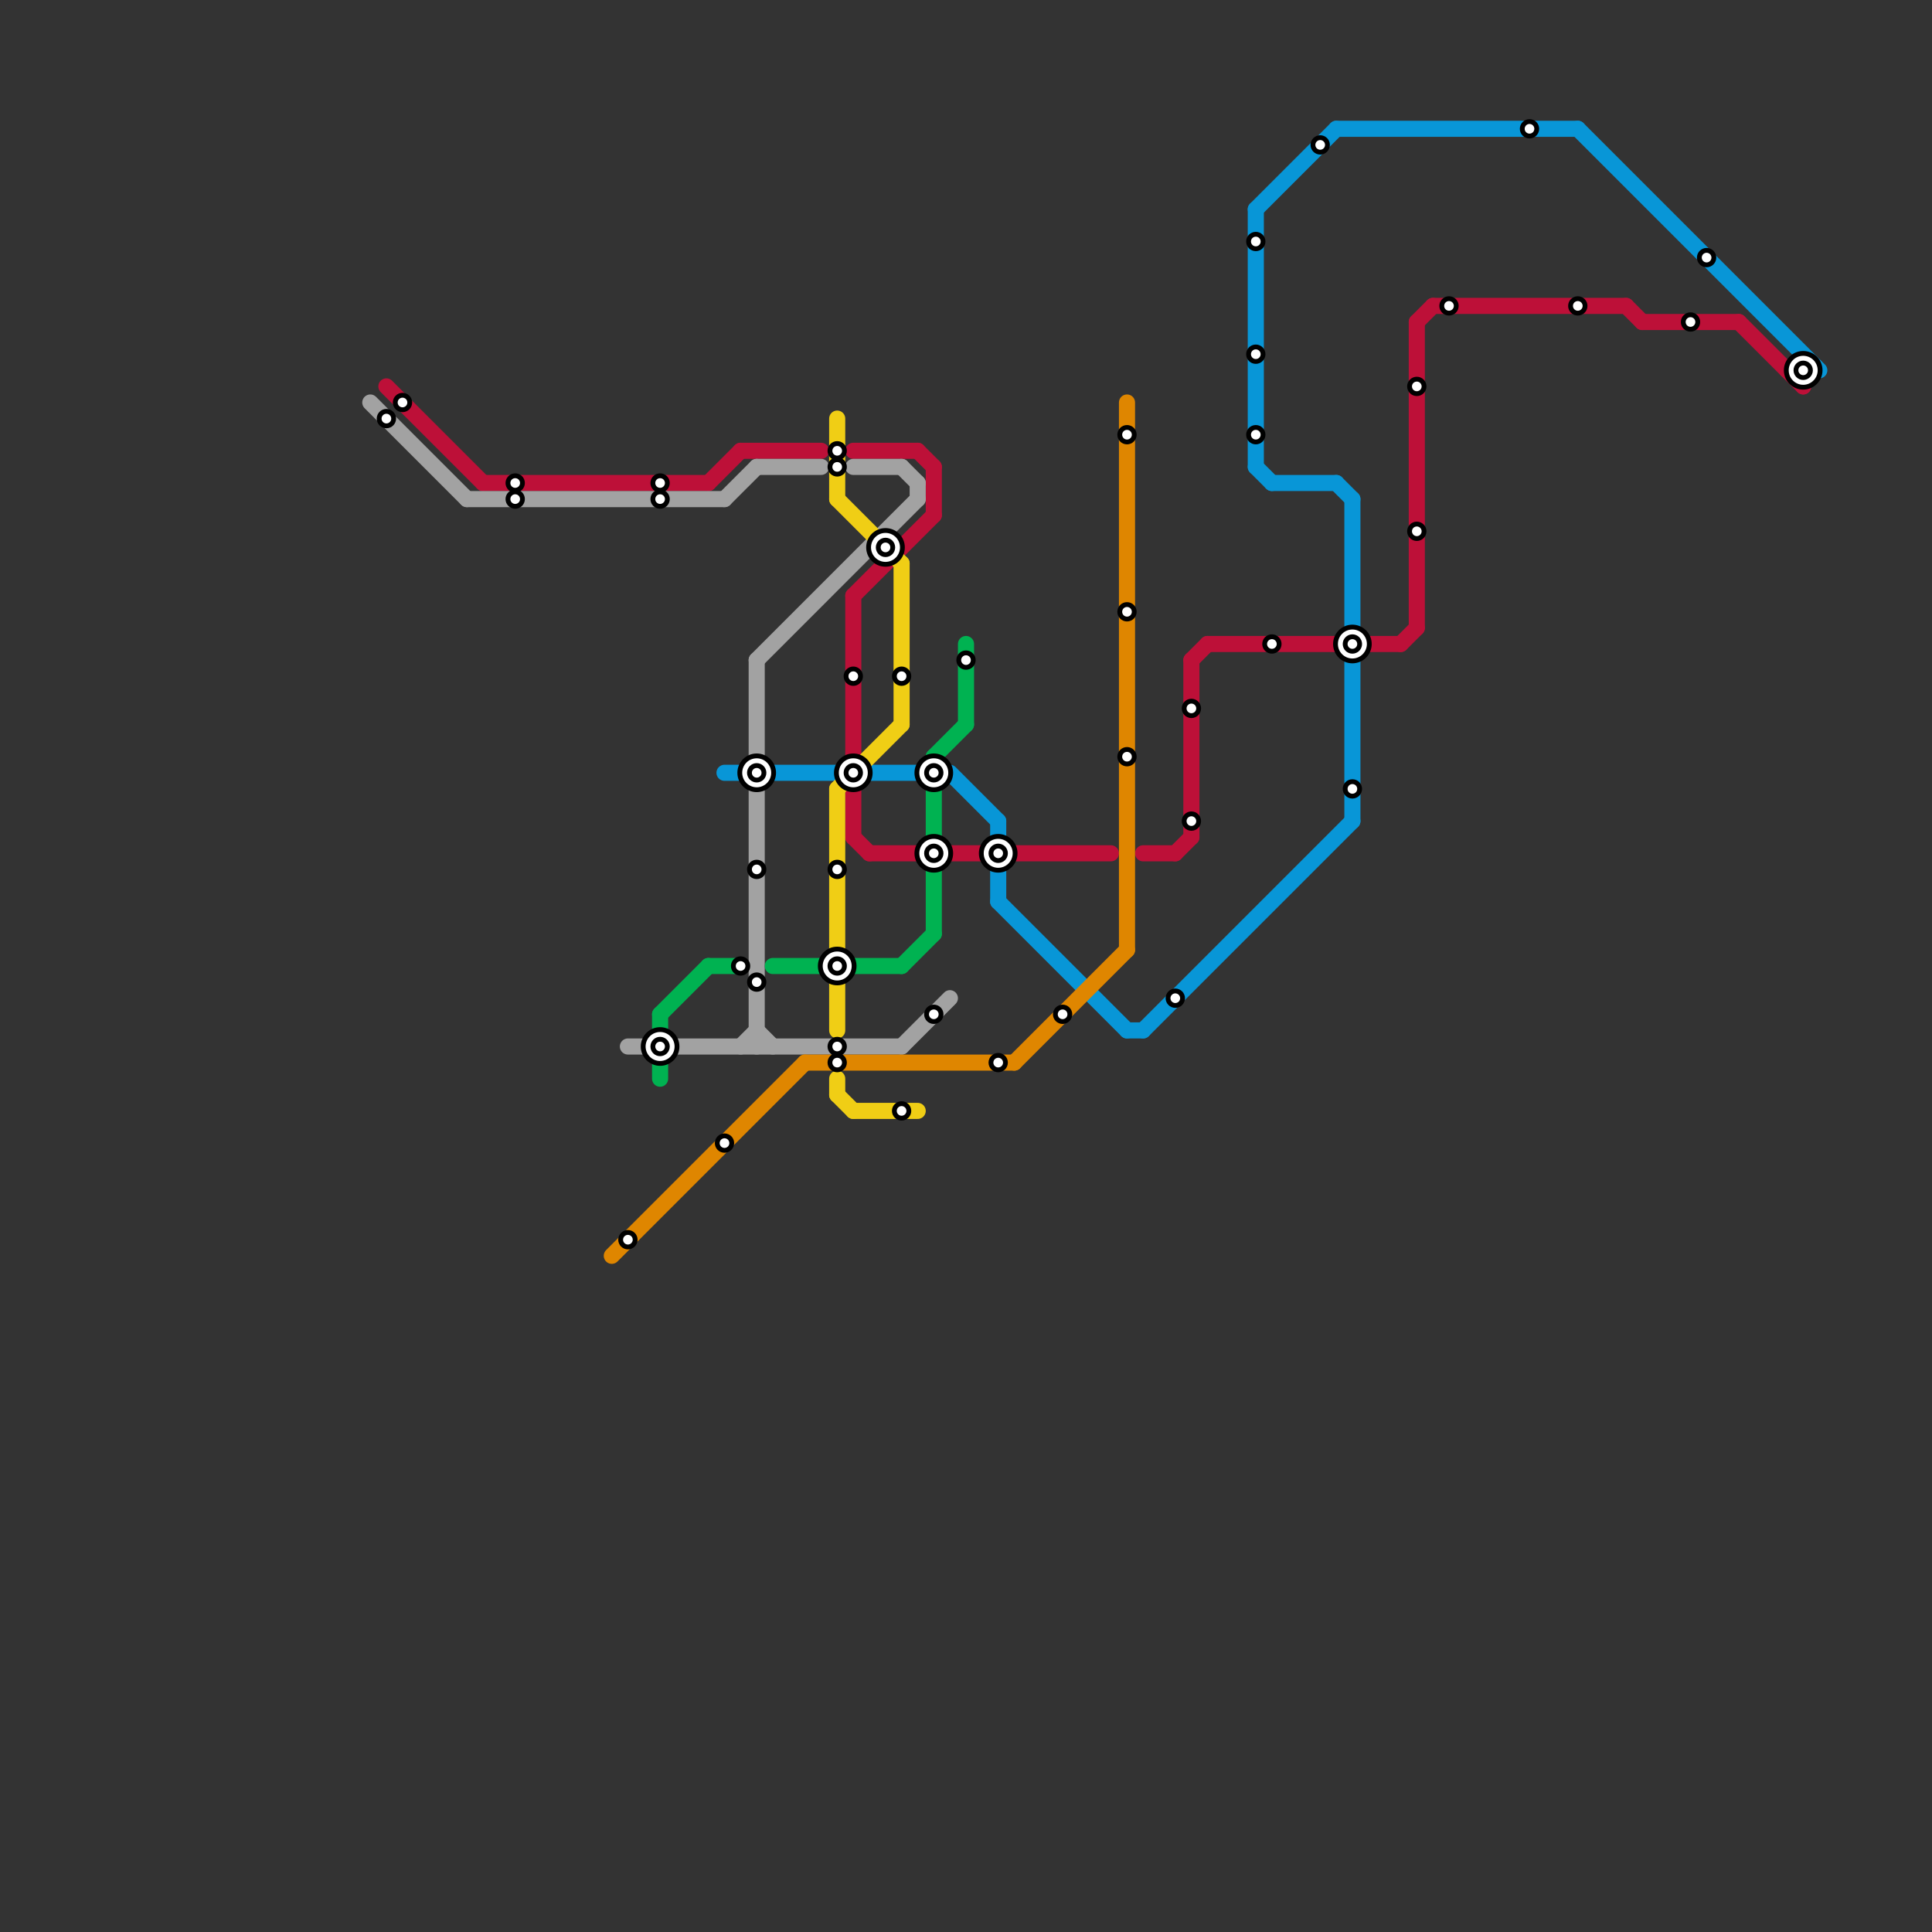 
<svg version="1.1" xmlns="http://www.w3.org/2000/svg" viewBox="0 0 120 120">
<rect x="0" y="0" width="120" height="120" fill="#333333" stroke="none"/>
<style>text { font: 1px Helvetica; font-weight: 600; white-space: pre; dominant-baseline: central; } line { stroke-width: 1; fill: none; stroke-linecap: round; stroke-linejoin: round; } .c0 { stroke: #0896d7 } .c1 { stroke: #bd1038 } .c2 { stroke: #a2a2a2 } .c3 { stroke: #df8600 } .c4 { stroke: #00b251 } .c5 { stroke: #f0ce15 }</style><defs><g id="wm-xf"><circle r="1.2" fill="#000"/><circle r="0.9" fill="#fff"/><circle r="0.6" fill="#000"/><circle r="0.3" fill="#fff"/></g><g id="wm"><circle r="0.6" fill="#000"/><circle r="0.3" fill="#fff"/></g></defs><line class="c0" x1="84" y1="31" x2="84" y2="51"/><line class="c0" x1="62" y1="56" x2="70" y2="64"/><line class="c0" x1="78" y1="13" x2="83" y2="8"/><line class="c0" x1="45" y1="48" x2="52" y2="48"/><line class="c0" x1="83" y1="8" x2="98" y2="8"/><line class="c0" x1="59" y1="48" x2="62" y2="51"/><line class="c0" x1="83" y1="30" x2="84" y2="31"/><line class="c0" x1="78" y1="29" x2="79" y2="30"/><line class="c0" x1="70" y1="64" x2="71" y2="64"/><line class="c0" x1="78" y1="13" x2="78" y2="29"/><line class="c0" x1="71" y1="64" x2="84" y2="51"/><line class="c0" x1="62" y1="51" x2="62" y2="56"/><line class="c0" x1="79" y1="30" x2="83" y2="30"/><line class="c0" x1="54" y1="48" x2="57" y2="48"/><line class="c0" x1="98" y1="8" x2="113" y2="23"/><line class="c1" x1="75" y1="40" x2="83" y2="40"/><line class="c1" x1="53" y1="37" x2="53" y2="47"/><line class="c1" x1="24" y1="24" x2="30" y2="30"/><line class="c1" x1="87" y1="40" x2="88" y2="39"/><line class="c1" x1="74" y1="41" x2="74" y2="52"/><line class="c1" x1="57" y1="28" x2="58" y2="29"/><line class="c1" x1="44" y1="30" x2="46" y2="28"/><line class="c1" x1="73" y1="53" x2="74" y2="52"/><line class="c1" x1="53" y1="28" x2="57" y2="28"/><line class="c1" x1="30" y1="30" x2="44" y2="30"/><line class="c1" x1="59" y1="53" x2="61" y2="53"/><line class="c1" x1="63" y1="53" x2="69" y2="53"/><line class="c1" x1="46" y1="28" x2="51" y2="28"/><line class="c1" x1="102" y1="20" x2="108" y2="20"/><line class="c1" x1="71" y1="53" x2="73" y2="53"/><line class="c1" x1="89" y1="19" x2="101" y2="19"/><line class="c1" x1="88" y1="20" x2="88" y2="39"/><line class="c1" x1="108" y1="20" x2="112" y2="24"/><line class="c1" x1="74" y1="41" x2="75" y2="40"/><line class="c1" x1="111" y1="23" x2="112" y2="23"/><line class="c1" x1="58" y1="29" x2="58" y2="32"/><line class="c1" x1="88" y1="20" x2="89" y2="19"/><line class="c1" x1="53" y1="52" x2="54" y2="53"/><line class="c1" x1="85" y1="40" x2="87" y2="40"/><line class="c1" x1="54" y1="53" x2="57" y2="53"/><line class="c1" x1="53" y1="49" x2="53" y2="52"/><line class="c1" x1="53" y1="37" x2="58" y2="32"/><line class="c1" x1="101" y1="19" x2="102" y2="20"/><line class="c1" x1="112" y1="23" x2="112" y2="24"/><line class="c2" x1="42" y1="65" x2="56" y2="65"/><line class="c2" x1="47" y1="64" x2="48" y2="65"/><line class="c2" x1="56" y1="29" x2="57" y2="30"/><line class="c2" x1="46" y1="65" x2="47" y2="64"/><line class="c2" x1="57" y1="30" x2="57" y2="31"/><line class="c2" x1="47" y1="29" x2="51" y2="29"/><line class="c2" x1="47" y1="49" x2="47" y2="65"/><line class="c2" x1="39" y1="65" x2="40" y2="65"/><line class="c2" x1="47" y1="41" x2="57" y2="31"/><line class="c2" x1="47" y1="41" x2="47" y2="47"/><line class="c2" x1="29" y1="31" x2="45" y2="31"/><line class="c2" x1="23" y1="25" x2="29" y2="31"/><line class="c2" x1="56" y1="65" x2="59" y2="62"/><line class="c2" x1="45" y1="31" x2="47" y2="29"/><line class="c2" x1="53" y1="29" x2="56" y2="29"/><line class="c3" x1="63" y1="66" x2="70" y2="59"/><line class="c3" x1="50" y1="66" x2="63" y2="66"/><line class="c3" x1="38" y1="78" x2="50" y2="66"/><line class="c3" x1="70" y1="25" x2="70" y2="59"/><line class="c4" x1="58" y1="47" x2="60" y2="45"/><line class="c4" x1="48" y1="60" x2="56" y2="60"/><line class="c4" x1="58" y1="47" x2="58" y2="58"/><line class="c4" x1="56" y1="60" x2="58" y2="58"/><line class="c4" x1="60" y1="40" x2="60" y2="45"/><line class="c4" x1="41" y1="63" x2="44" y2="60"/><line class="c4" x1="44" y1="60" x2="46" y2="60"/><line class="c4" x1="41" y1="63" x2="41" y2="67"/><line class="c5" x1="52" y1="67" x2="52" y2="68"/><line class="c5" x1="52" y1="31" x2="56" y2="35"/><line class="c5" x1="52" y1="68" x2="53" y2="69"/><line class="c5" x1="52" y1="49" x2="52" y2="59"/><line class="c5" x1="52" y1="61" x2="52" y2="64"/><line class="c5" x1="53" y1="69" x2="57" y2="69"/><line class="c5" x1="56" y1="35" x2="56" y2="45"/><line class="c5" x1="52" y1="26" x2="52" y2="31"/><line class="c5" x1="52" y1="49" x2="56" y2="45"/>

<use x="105" y="20" href="#wm"/><use x="106" y="16" href="#wm"/><use x="112" y="23" href="#wm-xf"/><use x="24" y="26" href="#wm"/><use x="25" y="25" href="#wm"/><use x="32" y="30" href="#wm"/><use x="32" y="31" href="#wm"/><use x="39" y="77" href="#wm"/><use x="41" y="30" href="#wm"/><use x="41" y="31" href="#wm"/><use x="41" y="65" href="#wm-xf"/><use x="45" y="71" href="#wm"/><use x="46" y="60" href="#wm"/><use x="47" y="48" href="#wm-xf"/><use x="47" y="54" href="#wm"/><use x="47" y="61" href="#wm"/><use x="52" y="28" href="#wm"/><use x="52" y="29" href="#wm"/><use x="52" y="54" href="#wm"/><use x="52" y="60" href="#wm-xf"/><use x="52" y="65" href="#wm"/><use x="52" y="66" href="#wm"/><use x="53" y="42" href="#wm"/><use x="53" y="48" href="#wm-xf"/><use x="55" y="34" href="#wm-xf"/><use x="56" y="42" href="#wm"/><use x="56" y="69" href="#wm"/><use x="58" y="48" href="#wm-xf"/><use x="58" y="53" href="#wm-xf"/><use x="58" y="63" href="#wm"/><use x="60" y="41" href="#wm"/><use x="62" y="53" href="#wm-xf"/><use x="62" y="66" href="#wm"/><use x="66" y="63" href="#wm"/><use x="70" y="27" href="#wm"/><use x="70" y="38" href="#wm"/><use x="70" y="47" href="#wm"/><use x="73" y="62" href="#wm"/><use x="74" y="44" href="#wm"/><use x="74" y="51" href="#wm"/><use x="78" y="15" href="#wm"/><use x="78" y="22" href="#wm"/><use x="78" y="27" href="#wm"/><use x="79" y="40" href="#wm"/><use x="82" y="9" href="#wm"/><use x="84" y="40" href="#wm-xf"/><use x="84" y="49" href="#wm"/><use x="88" y="24" href="#wm"/><use x="88" y="33" href="#wm"/><use x="90" y="19" href="#wm"/><use x="95" y="8" href="#wm"/><use x="98" y="19" href="#wm"/>
</svg>

